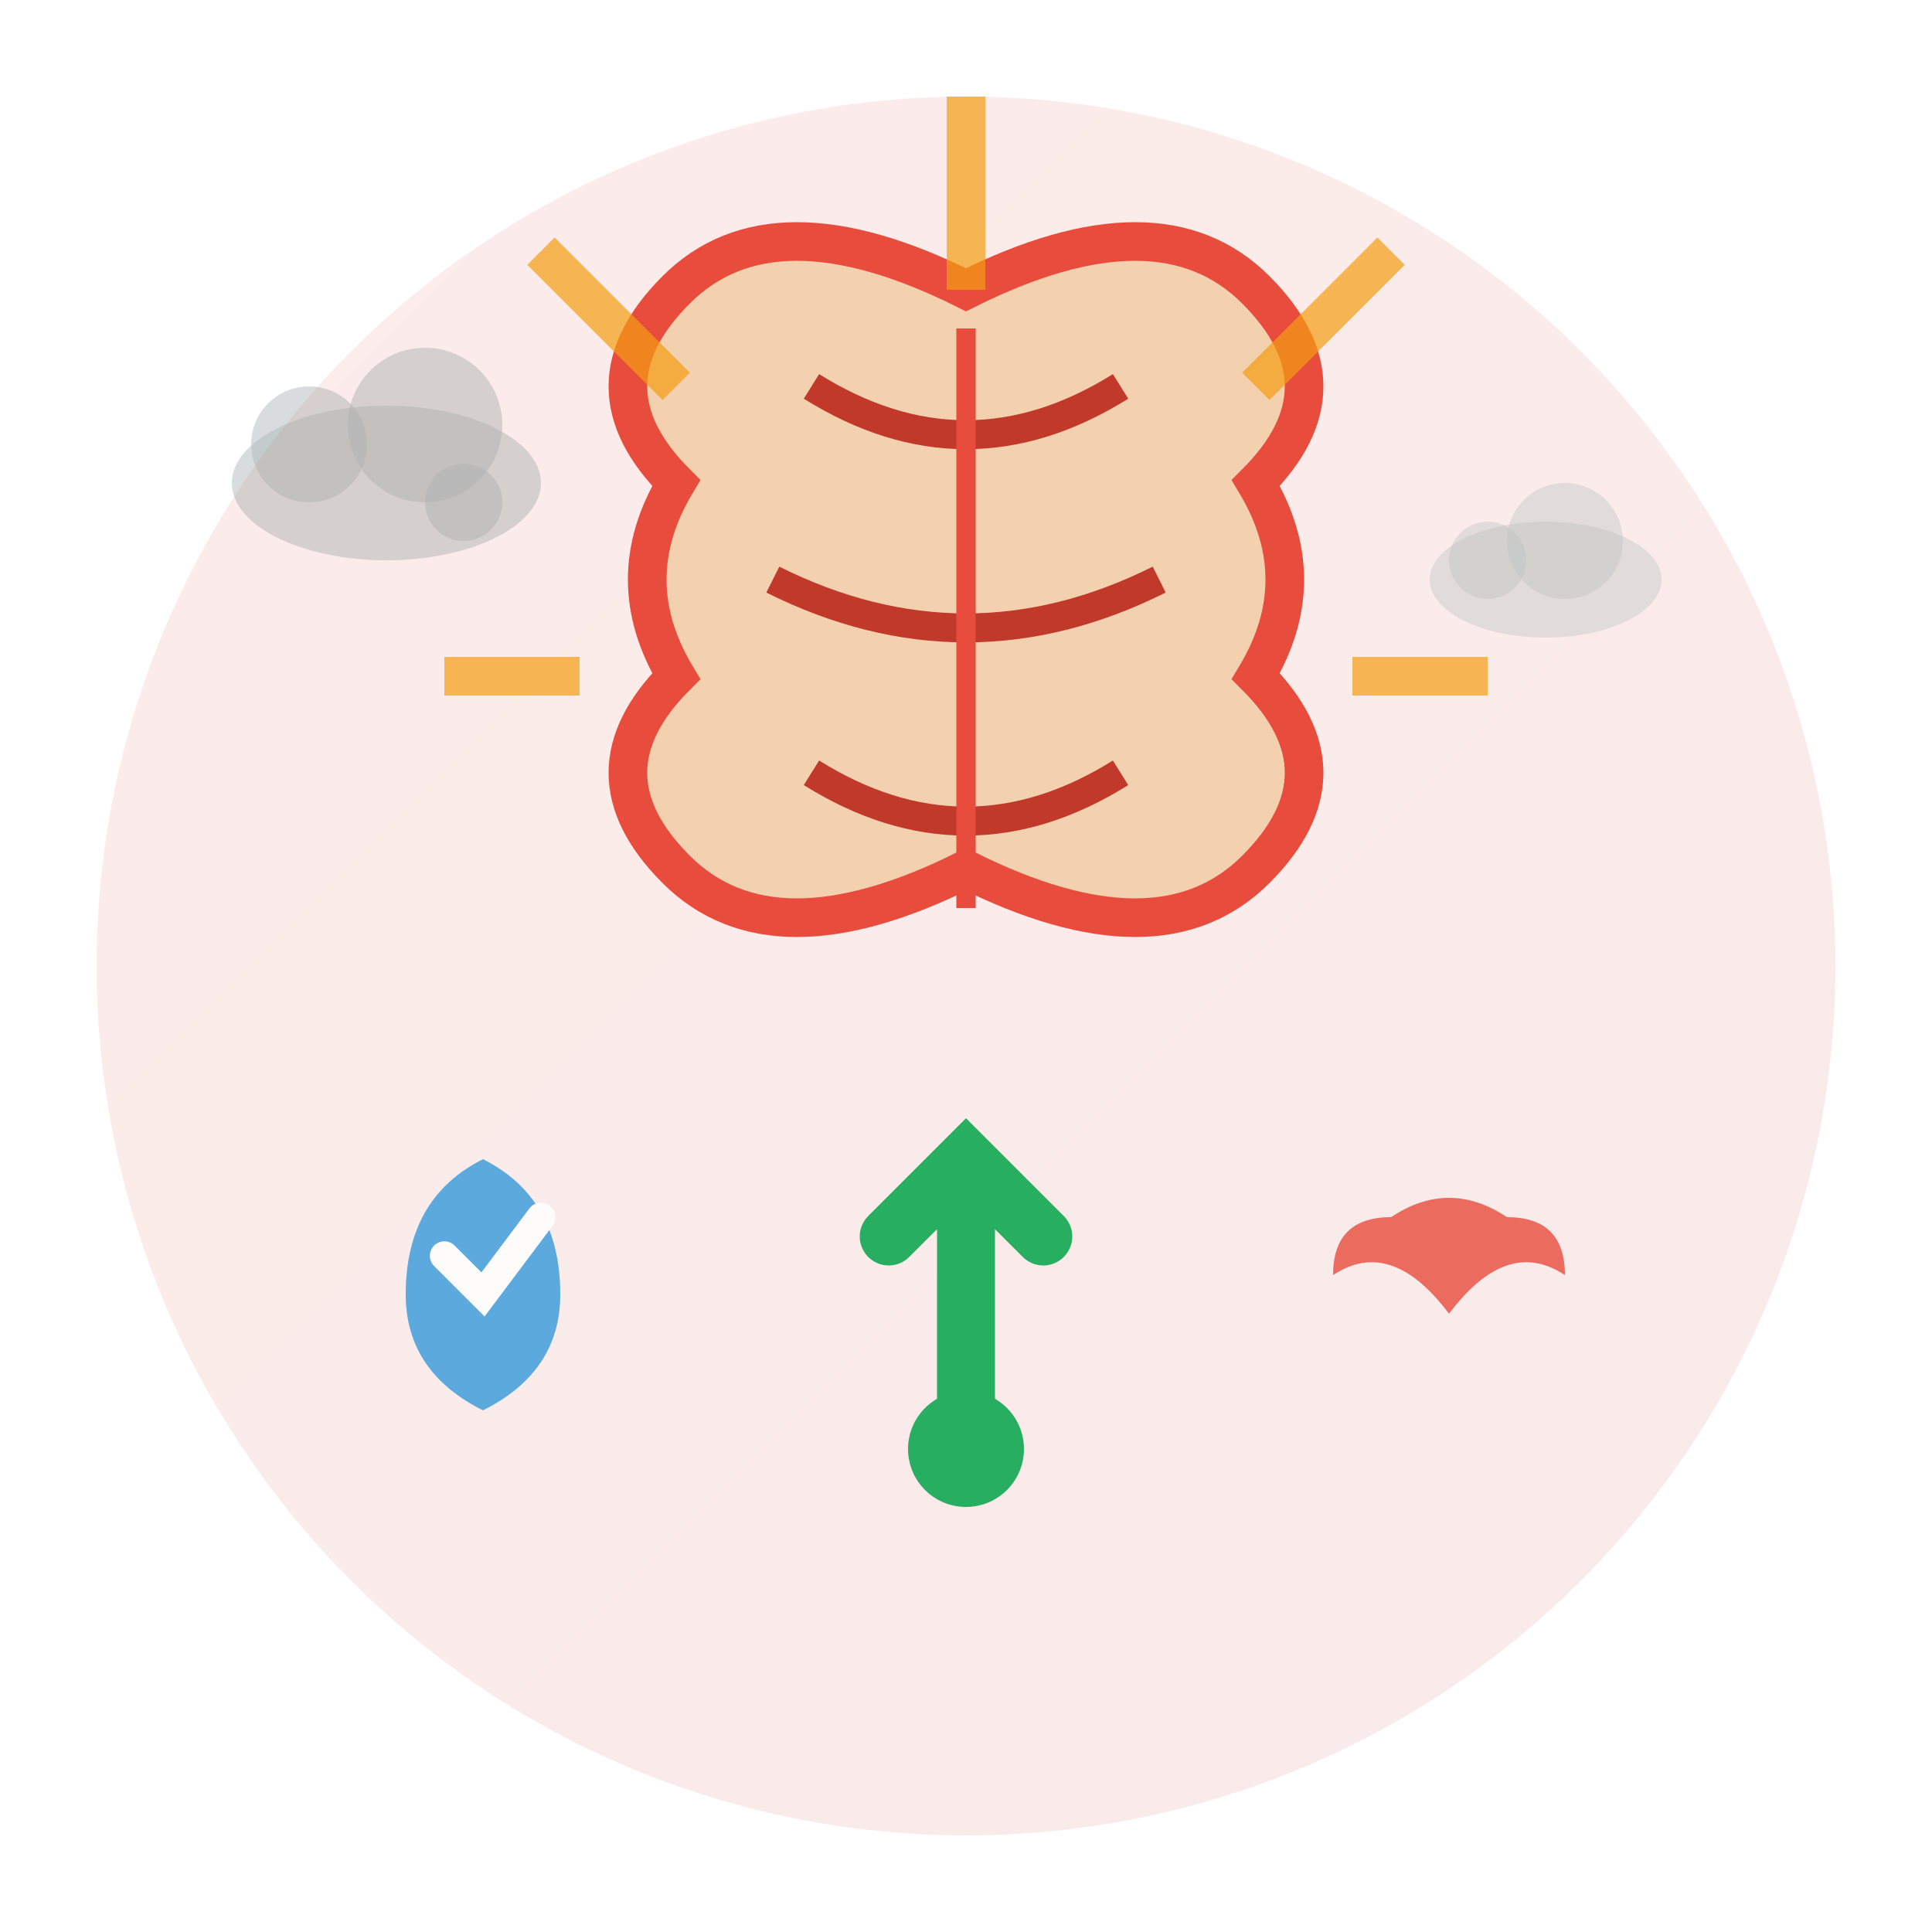 <svg xmlns="http://www.w3.org/2000/svg" viewBox="0 0 100 100" width="100" height="100">
  <defs>
    <linearGradient id="blogGradient1" x1="0%" y1="0%" x2="100%" y2="100%">
      <stop offset="0%" style="stop-color:#e74c3c;stop-opacity:1" />
      <stop offset="100%" style="stop-color:#c0392b;stop-opacity:1" />
    </linearGradient>
    <filter id="blogShadow1" x="-20%" y="-20%" width="140%" height="140%">
      <feDropShadow dx="2" dy="2" stdDeviation="3" flood-color="#000" flood-opacity="0.1"/>
    </filter>
  </defs>
  
  <!-- Background circle -->
  <circle cx="50" cy="50" r="45" fill="url(#blogGradient1)" opacity="0.1"/>
  
  <!-- Brain icon for overcoming fear -->
  <g transform="translate(50, 35)" filter="url(#blogShadow1)">
    <!-- Brain outline -->
    <path d="M-15 -10 Q-20 -15 -15 -20 Q-10 -25 0 -20 Q10 -25 15 -20 Q20 -15 15 -10 Q18 -5 15 0 Q20 5 15 10 Q10 15 0 10 Q-10 15 -15 10 Q-20 5 -15 0 Q-18 -5 -15 -10 Z" 
          fill="#f4d1ae" stroke="#e74c3c" stroke-width="2"/>
    
    <!-- Brain texture lines -->
    <path d="M-8 -15 Q0 -10 8 -15" stroke="#c0392b" stroke-width="1.5" fill="none"/>
    <path d="M-10 -5 Q0 0 10 -5" stroke="#c0392b" stroke-width="1.5" fill="none"/>
    <path d="M-8 5 Q0 10 8 5" stroke="#c0392b" stroke-width="1.5" fill="none"/>
    
    <!-- Brain hemispheres division -->
    <line x1="0" y1="-18" x2="0" y2="12" stroke="#e74c3c" stroke-width="1"/>
  </g>
  
  <!-- Fear/anxiety symbols being overcome -->
  <g opacity="0.6">
    <!-- Dark clouds (fears) fading away -->
    <g transform="translate(20, 25)">
      <ellipse cx="0" cy="0" rx="8" ry="4" fill="#7f8c8d" opacity="0.5"/>
      <circle cx="-4" cy="-2" r="3" fill="#7f8c8d" opacity="0.5"/>
      <circle cx="2" cy="-3" r="4" fill="#7f8c8d" opacity="0.5"/>
      <circle cx="4" cy="1" r="2" fill="#7f8c8d" opacity="0.5"/>
    </g>
    
    <g transform="translate(80, 30)">
      <ellipse cx="0" cy="0" rx="6" ry="3" fill="#95a5a6" opacity="0.4"/>
      <circle cx="-3" cy="-1" r="2" fill="#95a5a6" opacity="0.4"/>
      <circle cx="1" cy="-2" r="3" fill="#95a5a6" opacity="0.4"/>
    </g>
  </g>
  
  <!-- Confidence arrow pointing up -->
  <g transform="translate(50, 65)">
    <path d="M0 10 L0 -5 M-4 -1 L0 -5 L4 -1" stroke="#27ae60" stroke-width="3" fill="none" stroke-linecap="round"/>
    <circle cx="0" cy="10" r="3" fill="#27ae60"/>
  </g>
  
  <!-- Positive energy rays -->
  <g opacity="0.7">
    <line x1="50" y1="15" x2="50" y2="5" stroke="#f39c12" stroke-width="2"/>
    <line x1="65" y1="20" x2="72" y2="13" stroke="#f39c12" stroke-width="2"/>
    <line x1="70" y1="35" x2="77" y2="35" stroke="#f39c12" stroke-width="2"/>
    <line x1="35" y1="20" x2="28" y2="13" stroke="#f39c12" stroke-width="2"/>
    <line x1="30" y1="35" x2="23" y2="35" stroke="#f39c12" stroke-width="2"/>
  </g>
  
  <!-- Heart symbol (courage) -->
  <g transform="translate(75, 65)" opacity="0.8">
    <path d="M0 3 Q-3 -1 -6 1 Q-6 -2 -3 -2 Q0 -4 3 -2 Q6 -2 6 1 Q3 -1 0 3 Z" fill="#e74c3c"/>
  </g>
  
  <!-- Shield symbol (protection/confidence) -->
  <g transform="translate(25, 65)" opacity="0.8">
    <path d="M0 -5 Q-4 -3 -4 2 Q-4 6 0 8 Q4 6 4 2 Q4 -3 0 -5 Z" fill="#3498db"/>
    <path d="M-2 0 L0 2 L3 -2" stroke="white" stroke-width="1.5" fill="none" stroke-linecap="round"/>
  </g>
</svg>
